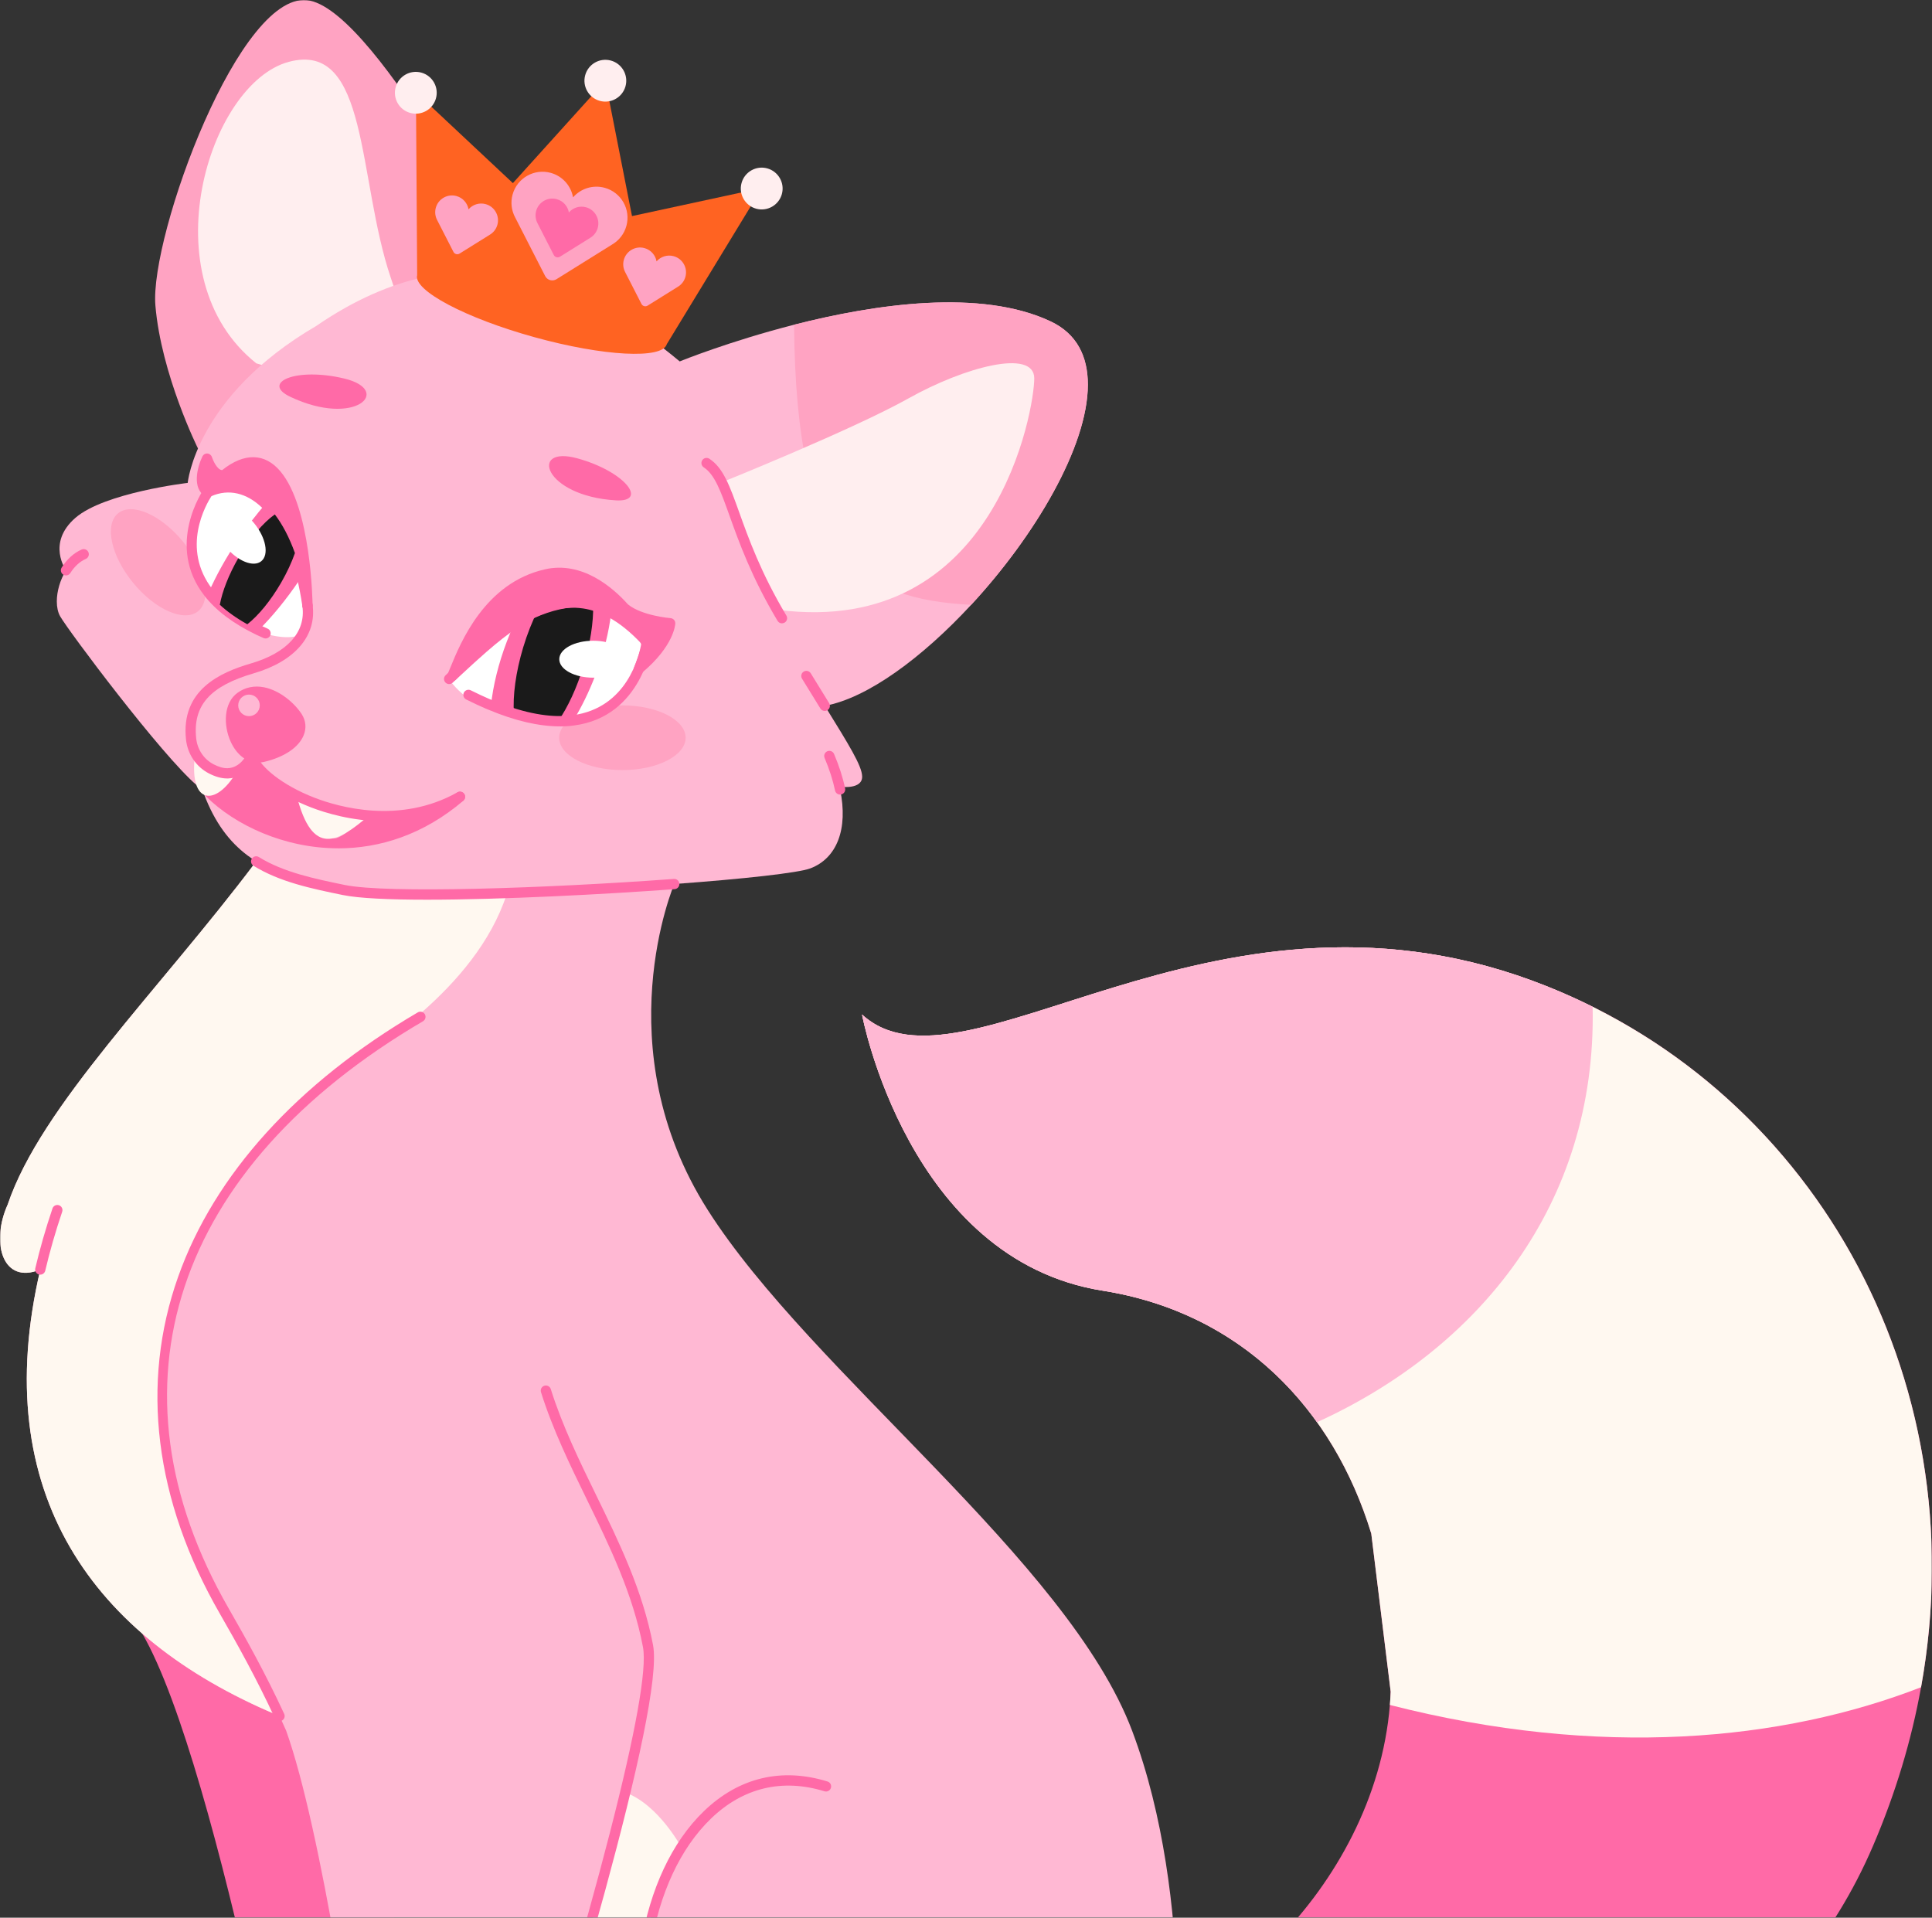 <svg xmlns="http://www.w3.org/2000/svg" width="1087" height="1079" viewBox="0 0 1087 1079" fill="none"><rect x="0" y="0" width="1087" height="1079" fill="#333333" stroke="none"/><mask id="mask0_12_164" style="mask-type:alpha" maskUnits="userSpaceOnUse" x="0" y="0" width="1087" height="1079"><rect width="1087" height="1079" fill="#D9D9D9"></rect></mask><g mask="url(#mask0_12_164)"><g clip-path="url(#clip0_12_164)"><path d="M861.918 551.714C873.649 556.033 885.047 560.958 896.065 566.455C1031.09 633.76 1110.26 786.276 1080.84 949.334C1075.51 978.912 1066.59 1008.82 1053.8 1038.64C964.714 1246.29 676.886 1261.01 514.387 1167.86L621.324 1141.66C675.839 1145.57 773.364 1064.41 781.99 959.304C782.18 956.83 782.335 954.355 782.442 951.856L771.52 862.897C764.536 840.042 754.328 818.84 741.002 800.209C713.626 761.946 673.09 734.569 620.348 726.193C510.699 708.775 485 570.833 485 570.833C541.538 622.505 680.312 484.896 861.918 551.714Z" fill="#FF6AA7"></path><path d="M861.918 551.713C1017.44 608.941 1112.66 772.974 1080.84 949.333C1002.91 979.601 900.336 989.571 781.99 959.303C782.18 956.829 782.335 954.354 782.442 951.855L771.52 862.896C750.211 793.105 698.766 738.637 620.348 726.192C510.699 708.774 485 570.832 485 570.832C541.538 622.504 680.312 484.895 861.918 551.713Z" fill="#FFF8F0"></path><path d="M861.918 551.714C873.649 556.033 885.047 560.959 896.065 566.456C898.385 678.139 831.544 758.996 741.002 800.209C713.626 761.946 673.09 734.57 620.348 726.194C510.699 708.776 485 570.834 485 570.834C541.538 622.506 680.312 484.897 861.918 551.714Z" fill="#FFB8D3"></path><path d="M288.975 156.585C288.975 156.585 213.5 8.915 174.497 0.377C135.494 -8.16 84.134 132.904 87.429 171.877C90.709 210.851 111.439 252.445 111.439 252.445C111.439 252.445 265.669 205.249 288.99 156.585H288.975Z" fill="#FFA3C2"></path><path d="M219.88 156.345C200.932 100.372 207.612 22.695 162.483 34.797C117.354 46.899 83.608 156.165 144.21 204.44L151.983 206.776L226.365 175.817L219.88 156.33V156.345Z" fill="#FFEEEF"></path><path d="M80.058 919.168C123.66 994.134 173.222 1275.53 173.222 1275.53C151.399 1279.09 127.913 1285.28 132.542 1313.44C134.878 1327.56 159.757 1329.82 171.799 1329.2L194.956 1329.29L232.221 1308.95L247.619 1221.34L185.714 877.604L80.073 919.153L80.058 919.168Z" fill="#FF6AA7"></path><path d="M660.704 1189.36C606.244 1445.44 206.087 1357.44 199.706 1356.02C199.646 1356.01 199.631 1356.01 199.631 1356.01C187.364 1352.98 172.041 1346.35 172.296 1334.9C172.925 1306.37 197.145 1304.62 219.253 1305.13C219.253 1305.13 216.272 1279.6 211.239 1242.17C200.59 1162.64 180.774 1029.36 161.003 973.793C159.774 971.022 158.531 968.266 157.288 965.54C156.614 965.256 155.94 964.986 155.266 964.672C52.935 921.475 -6.993 840.727 22.694 714.326L20.402 715.135C0.946 721.336 -4.956 698.345 4.331 677.765C23.113 622.106 89.647 557.146 143.957 484.981L144.152 484.666C143.149 484.052 142.19 483.408 141.231 482.719C139.838 481.775 139.134 481.221 139.134 481.221C129.129 473.687 120.846 462.918 114.69 446.607L110.841 441.948C90.935 424.993 38.631 355.15 33.853 346.792C32.58 344.56 31.966 341.64 31.966 338.374C31.966 332.758 33.793 326.227 37.163 320.895C37.163 320.895 26.034 305.572 42.45 291.343C58.896 277.144 105.613 271.707 105.613 271.707C105.613 271.707 110.122 222.968 177.913 183.41C263.708 124.486 332.458 161.767 382.425 203.346H382.44C383.383 202.957 410.629 191.948 446.786 182.706C492.275 171.098 551.918 162.276 591.235 180.879C605.869 187.814 612.07 200.5 612.07 216.392C612.07 251.231 582.323 301.498 546.421 340.292C519.041 369.903 488.096 392.82 464.056 397.134C477.761 419.316 484.89 430.79 485.07 436.826C485.295 444.255 473.252 442.712 473.252 442.712L472.668 444.18C477.312 466.528 470.826 482.899 455.983 488.575C452.598 489.864 443.116 491.361 429.666 492.889C416.216 494.417 398.751 495.975 379.369 497.398C379.369 497.398 340.022 589.394 398.242 680.865C456.447 772.337 600.941 878.218 636.979 973.853C673.016 1069.49 660.719 1189.34 660.719 1189.34L660.704 1189.36Z" fill="#FFB8D3"></path><path d="M612.053 216.402C612.053 251.241 582.306 301.508 546.403 340.302C484.064 337.066 447.817 314.06 446.769 182.716C492.257 171.108 551.9 162.286 591.218 180.889C605.852 187.824 612.053 200.51 612.053 216.402Z" fill="#FFA3C2"></path><path d="M111.473 343.897C119.253 337.534 115.476 320.048 103.038 304.84C90.6 289.632 74.209 282.463 66.43 288.826C58.65 295.189 62.426 312.676 74.865 327.883C87.303 343.091 103.693 350.261 111.473 343.897Z" fill="#FFA3C2"></path><path d="M285.034 503.298C267.48 556.98 207.822 592.314 183.587 609.059C159.367 625.82 119.48 665.302 96.923 739.594C74.366 813.856 110.913 879.146 121.083 897.239C129.096 911.528 147.744 940.571 155.248 964.671C52.917 921.474 -7.01 840.727 22.677 714.326L20.385 715.135C0.928 721.336 -4.973 698.344 4.313 677.764C23.096 622.105 89.629 557.145 143.94 484.98L144.134 484.665C143.131 484.051 142.172 483.407 141.214 482.718C147.16 486.747 165.374 497.726 190.342 500.123C221.077 503.044 285.049 503.298 285.049 503.298H285.034Z" fill="#FFF8F0"></path><path d="M351.808 1008.56C370.501 1015.3 383.382 1039.47 383.382 1039.47C383.382 1039.47 362.668 1067.45 361.275 1113.67C361.275 1113.67 358.114 1168.57 369.393 1194.27C369.393 1194.27 332.097 1213.47 312.835 1228.45C293.573 1243.43 281.216 1254.98 281.216 1254.98L307.788 1161.65L341.399 1053.54L351.823 1008.56H351.808Z" fill="#FFF8F0"></path><path d="M350.174 433.289C369.821 433.289 385.747 425.141 385.747 415.091C385.747 405.04 369.821 396.892 350.174 396.892C330.528 396.892 314.601 405.04 314.601 415.091C314.601 425.141 330.528 433.289 350.174 433.289Z" fill="#FFA3C2"></path><path d="M139.958 430.398L132.843 433.678C132.843 433.678 124.71 442.874 116.053 444.717C116.053 444.717 136.932 468.352 163.623 472.247C190.314 476.141 212.527 474.359 225.558 468.322C238.589 462.286 246.438 453.958 246.438 453.958C246.438 453.958 206.731 458.781 205.353 458.631C203.975 458.482 193.31 474.284 184.084 471.977C174.857 469.67 167.458 454.887 168.371 447.727C168.371 447.727 149.993 435.715 145.889 432.599C141.785 429.484 139.958 430.413 139.958 430.413V430.398Z" fill="#FF6AA7"></path><path d="M117.026 276.841C117.026 276.841 97.869 304.042 113.611 330.029C129.353 356.016 163.534 362.561 169.824 356.345C176.115 350.129 171.277 322.749 166.08 301.96C160.882 281.17 131.405 253.445 117.041 276.841H117.026Z" fill="white"></path><path d="M252.699 382.018C252.699 382.018 263.738 401.819 297.589 403.751C331.454 405.684 341.729 402.508 355.075 384.684C368.421 366.86 370.038 357.858 370.038 357.858L334.24 334.522L295.657 340.753L252.699 382.003V382.018Z" fill="white"></path><path d="M343.854 344.784C342.641 355.434 339.69 367.506 335.002 379.863C331.407 389.255 327.184 397.882 322.63 405.311C321.342 405.506 320.009 405.626 318.646 405.701C317.163 405.79 315.62 405.835 314.033 405.791C306.813 405.701 298.575 404.398 289.169 401.477C285.095 400.219 280.796 398.661 276.258 396.774C277.396 385.929 280.362 373.572 285.185 360.886C286.488 357.456 287.881 354.116 289.364 350.94C293.677 348.05 298.051 345.563 302.5 343.631C310.917 339.931 319.575 338.209 328.562 339.512C330.269 339.767 332.007 340.141 333.759 340.635C337.084 341.564 340.454 342.927 343.884 344.799L343.854 344.784Z" fill="#FF6AA7"></path><path d="M333.729 340.635C333.908 350.042 332.156 361.979 328.351 374.516C324.562 387.113 319.394 398.062 314.017 405.791C306.798 405.701 298.56 404.398 289.154 401.477C288.42 391.636 290.142 378.321 294.366 364.241C296.658 356.662 299.444 349.667 302.469 343.631C310.887 339.931 319.544 338.209 328.531 339.512C330.239 339.767 331.976 340.141 333.729 340.635Z" fill="#1A1A1A"></path><path d="M22.662 717.2C22.438 717.2 22.228 717.17 22.003 717.125C20.446 716.766 19.487 715.208 19.846 713.65C22.408 702.716 25.673 691.378 29.522 679.949C30.032 678.436 31.679 677.628 33.177 678.137C34.69 678.646 35.499 680.279 34.989 681.792C31.185 693.04 27.98 704.199 25.463 714.953C25.149 716.286 23.965 717.185 22.647 717.185L22.662 717.2Z" fill="#FF6AA7"></path><path d="M280.064 1258.92C279.78 1258.92 279.48 1258.87 279.195 1258.78C277.668 1258.3 276.829 1256.67 277.308 1255.16C335.633 1071.09 366.413 951.398 361.755 926.744C356.123 896.878 342.957 869.887 330.226 843.795C320.775 824.414 310.994 804.373 304.374 783.313C303.894 781.786 304.733 780.168 306.261 779.689C307.789 779.209 309.406 780.063 309.886 781.576C316.371 802.216 326.047 822.062 335.408 841.249C348.305 867.686 361.65 895.021 367.432 925.666C374.037 960.655 317.255 1148.21 282.82 1256.89C282.431 1258.12 281.292 1258.92 280.064 1258.92Z" fill="#FF6AA7"></path><path d="M157.271 968.43C156.177 968.43 155.129 967.801 154.649 966.752C144.434 944.614 133.246 924.574 123.66 907.903C86.978 844.111 78.875 778.581 100.219 718.414C120.634 660.853 167.261 609.403 235.067 569.621C236.445 568.812 238.213 569.276 239.021 570.654C239.83 572.032 239.366 573.8 237.988 574.609C97.837 656.824 56.977 780.334 128.677 905.027C138.323 921.818 149.587 941.993 159.892 964.341C160.566 965.794 159.922 967.501 158.484 968.175C158.094 968.355 157.675 968.445 157.271 968.445V968.43Z" fill="#FF6AA7"></path><path d="M464.039 400.02C463.066 400.02 462.122 399.541 461.583 398.657C458.468 393.625 455.023 388.038 451.233 381.852C450.409 380.489 450.829 378.706 452.192 377.883C453.555 377.059 455.322 377.478 456.161 378.841C459.935 385.027 463.38 390.599 466.496 395.617C467.335 396.98 466.915 398.747 465.552 399.586C465.073 399.886 464.549 400.02 464.039 400.02Z" fill="#FF6AA7"></path><path d="M240.28 506.219C219.161 506.219 201.936 505.47 192.739 503.568C175.349 499.988 157.361 496.274 142.607 487.122C141.259 486.283 140.84 484.501 141.679 483.153C142.517 481.79 144.3 481.385 145.648 482.224C159.533 490.837 177.012 494.431 193.907 497.921C217.723 502.834 307.127 499.838 379.142 494.536C380.745 494.431 382.123 495.615 382.228 497.202C382.348 498.79 381.15 500.183 379.562 500.288C339.615 503.224 282.279 506.219 240.28 506.219Z" fill="#FF6AA7"></path><path d="M472.651 447.084C471.318 447.084 470.105 446.14 469.82 444.777C468.607 438.966 466.63 432.81 463.949 426.489C463.32 425.021 464.009 423.328 465.477 422.699C466.945 422.07 468.637 422.759 469.266 424.227C472.097 430.892 474.194 437.408 475.482 443.594C475.812 445.152 474.808 446.679 473.25 447.009C473.056 447.054 472.861 447.069 472.651 447.069V447.084Z" fill="#FF6AA7"></path><path d="M147.85 425.901C165.015 421.887 172.564 411.597 167.322 403.388C162.079 395.18 147.131 383.752 135.418 392.095C123.705 400.438 132.243 429.555 147.85 425.901Z" fill="#FF6AA7"></path><path d="M145.213 429.093C138.892 429.093 133.17 424.779 129.755 417.23C125.666 408.183 125.681 395.467 133.739 389.73C138.008 386.69 143.101 385.641 148.478 386.69C157.585 388.457 165.883 395.781 169.762 401.832C172.099 405.487 172.488 409.696 170.855 413.695C168.054 420.57 159.906 426.037 148.508 428.703C147.4 428.958 146.306 429.093 145.213 429.093ZM144.479 392.067C141.783 392.067 139.311 392.861 137.095 394.433C131.822 398.193 131.912 407.959 135.028 414.863C136.091 417.215 140.09 424.734 147.205 423.086C156.626 420.885 163.471 416.556 165.523 411.523C166.452 409.247 166.242 407.03 164.909 404.933C161.584 399.721 154.499 393.729 147.4 392.351C146.411 392.157 145.437 392.067 144.509 392.067H144.479Z" fill="#FF6AA7"></path><path d="M314.991 408.696C303.218 408.696 289.812 405.596 275.104 399.44C274.654 399.26 274.145 399.05 273.636 398.84C273.531 398.811 273.441 398.781 273.351 398.736C269.981 397.283 266.372 395.59 262.297 393.568C260.875 392.864 260.29 391.127 260.994 389.704C261.698 388.281 263.436 387.697 264.859 388.401C268.738 390.333 272.183 391.936 275.388 393.329C275.478 393.358 275.568 393.388 275.643 393.418C276.212 393.658 276.721 393.883 277.246 394.077C292.823 400.578 306.663 403.514 318.436 402.81C319.889 402.72 321.072 402.6 322.165 402.435C352.99 398.391 359.686 368.764 360.809 362.099C354.743 355.613 348.572 350.641 342.446 347.316C337.683 344.724 332.845 343.062 328.082 342.358C316.488 340.65 304.671 344.14 290.921 353.337C285.648 356.857 280.151 361.155 273.606 366.862C268.948 370.906 264.305 375.205 259.811 379.369C258.074 380.972 256.351 382.574 254.644 384.147C253.475 385.225 251.648 385.15 250.57 383.967C249.491 382.784 249.566 380.972 250.749 379.893C252.457 378.32 254.179 376.733 255.902 375.145C260.425 370.951 265.113 366.622 269.831 362.533C276.557 356.677 282.248 352.228 287.73 348.574C302.544 338.673 316.024 334.794 328.95 336.681C334.387 337.475 339.869 339.362 345.232 342.268C352.241 346.072 359.236 351.794 366.036 359.238C366.605 359.852 366.86 360.691 366.77 361.515C366.725 361.934 361.498 403.124 323.004 408.187C321.806 408.367 320.458 408.501 318.81 408.606C317.552 408.681 316.279 408.726 314.991 408.726V408.696Z" fill="#FF6AA7"></path><path d="M346.446 281.528C364.764 282.636 351.988 265.337 324.787 257.878C297.587 250.418 305.72 279.057 346.446 281.528Z" fill="#FF6AA7"></path><path d="M163.324 223.264C146.729 215.4 166.275 206.413 193.7 212.988C221.125 219.564 200.186 240.728 163.324 223.264Z" fill="#FF6AA7"></path><path d="M149.392 359.222C149.003 359.222 148.613 359.147 148.239 358.983C146.861 358.384 145.528 357.769 144.225 357.155C131.418 351.014 121.623 343.645 115.077 335.257C92.82 306.784 114.433 275.509 114.658 275.195C114.942 274.79 115.332 274.461 115.796 274.251C127.794 268.634 140.78 271.271 151.399 281.471C160.716 290.368 168.055 304.956 172.623 323.649C173.881 328.682 174.96 334.284 175.859 340.275C176.098 341.848 175.005 343.316 173.432 343.555C171.859 343.78 170.392 342.701 170.152 341.129C169.283 335.317 168.235 329.895 167.021 325.027C162.708 307.398 155.923 293.783 147.415 285.635C138.683 277.247 128.617 274.97 118.971 279.149C116.141 283.493 101.462 308.431 119.645 331.707C125.637 339.391 134.758 346.206 146.741 351.958C147.969 352.542 149.242 353.126 150.56 353.71C152.028 354.339 152.687 356.047 152.058 357.515C151.579 358.608 150.516 359.252 149.407 359.252L149.392 359.222Z" fill="#FF6AA7"></path><path d="M37.132 323.784C36.608 323.784 36.069 323.634 35.59 323.335C34.242 322.481 33.837 320.699 34.691 319.351C37.701 314.588 41.596 311.068 45.954 309.195C47.422 308.566 49.115 309.24 49.744 310.708C50.373 312.176 49.699 313.869 48.231 314.498C44.951 315.921 41.94 318.662 39.559 322.436C39.005 323.305 38.076 323.784 37.117 323.784H37.132Z" fill="#FF6AA7"></path><path d="M359.597 376.132C376.672 361.708 377.061 350.684 377.061 350.684C377.061 350.684 359.806 349.321 351.299 342.131C341.473 331.108 325.476 319.005 307.218 323.154C271.555 331.272 258.973 370.35 254.555 380.326C254.555 380.326 278.011 354.429 299.429 345.052C320.848 335.676 336.785 336.934 351.104 347.853C365.423 358.772 363.91 364.089 363.91 364.089C363.91 364.089 360.72 373.72 359.612 376.132H359.597Z" fill="#FF6AA7"></path><path d="M254.54 383.218C254.001 383.218 253.447 383.069 252.967 382.754C251.784 381.975 251.335 380.462 251.904 379.159C252.308 378.246 252.788 377.077 253.342 375.699C259.168 361.44 272.798 328.024 306.559 320.34C327.559 315.562 344.798 330.555 353.306 340.051C361.08 346.462 377.121 347.795 377.286 347.81C378.829 347.93 379.997 349.248 379.937 350.791C379.922 351.3 379.308 363.267 361.454 378.335C360.421 379.204 358.923 379.249 357.844 378.425C356.766 377.616 356.407 376.149 356.961 374.92C357.77 373.138 360.076 366.353 361.035 363.492C360.96 362.743 360.076 358.34 349.322 350.147C335.602 339.692 320.564 338.928 300.553 347.69C279.958 356.707 256.892 382.005 256.652 382.26C256.083 382.889 255.304 383.203 254.51 383.203L254.54 383.218ZM314.617 325.208C312.416 325.208 310.154 325.448 307.847 325.972C283.403 331.529 270.267 352.468 263.137 367.596C272.094 359.178 285.425 348.035 298.261 342.418C317.329 334.06 332.966 333.76 346.85 341.594C339.811 334.33 328.248 325.208 314.617 325.208ZM356.751 348.724C367.505 358.01 367.116 363.372 366.682 364.885C366.667 364.93 366.652 364.99 366.622 365.065C370.905 359.882 372.763 355.703 373.572 353.187C369.647 352.633 362.847 351.375 356.751 348.724Z" fill="#FF6AA7"></path><path d="M437.934 343.151C560.755 358.833 582.039 229.512 581.904 212.811C581.769 196.051 542.541 206.55 511.207 224.12C479.873 241.689 406.12 271.361 406.12 271.361C406.12 271.361 417.713 299.25 420.679 309.151C423.63 319.051 437.934 343.151 437.934 343.151Z" fill="#FFEEEF"></path><path d="M172.997 340.696C172.997 340.696 172.413 287.164 155.608 267.093C145.707 255.276 134.084 260.758 126.19 267.273C119.87 268.711 116.5 258.047 116.5 258.047C116.5 258.047 109.655 272.411 117.024 276.844C117.024 276.844 127.928 268.232 143.296 276.784C158.663 285.337 172.084 317.285 172.997 340.696Z" fill="#FF6AA7"></path><path d="M172.998 343.586C171.456 343.586 170.182 342.358 170.108 340.815C169.164 316.746 155.459 286.849 141.889 279.315C128.483 271.871 119.182 278.821 118.792 279.135C117.849 279.854 116.546 279.944 115.527 279.33C107.933 274.762 110.914 263.019 113.88 256.803C114.389 255.739 115.482 255.08 116.68 255.17C117.864 255.26 118.867 256.054 119.227 257.177C119.751 258.795 122.147 264.442 124.993 264.517C137.44 254.571 149.063 254.826 157.796 265.251C175.065 285.876 175.844 338.449 175.874 340.681C175.889 342.253 174.631 343.556 173.058 343.601C173.028 343.601 173.013 343.601 172.983 343.601L172.998 343.586ZM129.696 270.089C134.01 270.089 139.088 271.137 144.705 274.267C152.988 278.866 160.477 289.365 166.049 301.663C163.592 289.066 159.668 276.439 153.392 268.95C150.891 265.97 143.297 256.893 128.034 269.504C127.689 269.789 127.27 269.999 126.836 270.089C122.612 271.047 119.317 268.606 117.01 265.445C116.351 268.306 116.141 271.377 117.339 273.234C119.736 271.916 124.05 270.089 129.696 270.089Z" fill="#FF6AA7"></path><path d="M439.968 350.741C438.98 350.741 438.036 350.247 437.482 349.333C422.938 325.039 415.749 304.953 410.491 290.289C405.474 276.27 402.149 267.013 395.948 262.954C394.615 262.085 394.24 260.288 395.109 258.955C395.978 257.622 397.775 257.247 399.108 258.116C406.927 263.239 410.506 273.214 415.929 288.327C421.096 302.766 428.181 322.537 442.44 346.353C443.264 347.716 442.814 349.498 441.451 350.307C440.987 350.591 440.478 350.711 439.968 350.711V350.741Z" fill="#FF6AA7"></path><path d="M169.823 324.306C169.343 325.055 168.819 325.834 168.325 326.583C160.896 337.562 153.002 347.103 145.498 354.547C143.266 353.468 141.154 352.375 139.162 351.252C132.902 347.762 127.809 344.077 123.69 340.273C121.263 338.041 119.167 335.749 117.369 333.458C121.428 324.126 127.105 313.821 134.115 303.441C139.087 296.102 144.285 289.392 149.392 283.52C151.19 285.228 152.927 287.19 154.605 289.437C158.859 295.024 162.708 302.243 165.928 311.215C167.351 315.214 168.654 319.588 169.823 324.306Z" fill="#FF6AA7"></path><path d="M994.238 1435.92C939.433 1527.47 831.111 1604.1 657.694 1589.53C648.647 1588.76 639.421 1587.76 630.029 1586.49C618.646 1584.94 607.472 1583.52 596.478 1582.22C324.25 1549.55 172.911 1581.83 127.961 1594.24C121.071 1596.15 114.511 1590.33 115.514 1583.25C137.262 1429.69 246.408 1220.46 419.361 1176.22C441.634 1170.53 463.367 1167.35 484.516 1166.09C501.502 1165.09 517.978 1165.27 534.004 1166.32C579.433 1169.3 621.252 1179.35 660.69 1189.34V1088.84C846.434 1052.8 1009.79 1116.62 1034.74 1248.28C1044.68 1300.79 1032.51 1372 994.238 1435.91V1435.92Z" fill="#FF6AA7"></path><path d="M369.378 1197.15C368.105 1197.15 366.937 1196.29 366.593 1195C347.81 1124.82 359.658 1054.09 396.085 1019.01C415.691 1000.14 439.716 994.372 465.583 1002.37C467.111 1002.83 467.965 1004.45 467.485 1005.98C467.006 1007.51 465.389 1008.36 463.876 1007.88C440.135 1000.56 418.072 1005.85 400.084 1023.18C365.125 1056.83 353.906 1125.3 372.164 1193.51C372.569 1195.05 371.655 1196.64 370.127 1197.04C369.873 1197.1 369.618 1197.15 369.378 1197.15Z" fill="#FF6AA7"></path><path d="M333.745 381.301C344.284 381.301 352.827 376.647 352.827 370.907C352.827 365.166 344.284 360.512 333.745 360.512C323.206 360.512 314.663 365.166 314.663 370.907C314.663 376.647 323.206 381.301 333.745 381.301Z" fill="white"></path><path d="M165.93 311.214C164.087 316.456 161.466 322.133 158.171 327.84C152.225 338.115 145.29 346.442 139.149 351.25C132.888 347.761 127.795 344.076 123.676 340.271C125.039 332.797 128.649 323.421 134.116 313.94C140.542 302.826 148.106 294.019 154.621 289.436C158.875 295.022 162.724 302.242 165.945 311.214H165.93Z" fill="#1A1A1A"></path><path d="M147.023 315.749C151.467 312.114 149.661 302.554 142.989 294.397C136.316 286.239 127.305 282.572 122.861 286.207C118.417 289.842 120.224 299.401 126.896 307.559C133.568 315.717 142.58 319.383 147.023 315.749Z" fill="white"></path><path d="M190.314 477.311C159.774 477.311 132.139 464.161 115.992 448.164C114.854 447.041 114.854 445.213 115.977 444.075C117.101 442.937 118.928 442.937 120.066 444.06C130.941 454.829 151.805 467.546 177.717 470.901C197.593 473.477 227.475 471.26 256.937 446.112C258.15 445.078 259.977 445.228 261.011 446.441C262.044 447.655 261.895 449.482 260.696 450.516C238.034 469.852 213.365 477.326 190.344 477.326L190.314 477.311Z" fill="#FF6AA7"></path><path d="M166.888 447.561C175.77 482.49 189.984 473.982 207.643 458.824Z" fill="#FFF8F1"></path><path d="M132.797 434.789C121.623 453.586 106.63 453.032 109.566 425.907C109.566 425.907 118.163 440.031 132.797 434.789Z" fill="#FFF8F1"></path><path d="M216.001 462.061C198.102 462.061 182.974 457.358 175.005 454.288C156.492 447.143 141.934 435.969 138.758 426.488C138.249 424.975 139.073 423.343 140.586 422.834C142.098 422.324 143.731 423.148 144.24 424.661C146.442 431.266 158.425 441.706 177.087 448.896C190.418 454.033 224.943 464.039 257.37 445.795C258.763 445.016 260.516 445.51 261.31 446.888C262.088 448.281 261.594 450.034 260.201 450.828C245.178 459.29 229.766 462.076 216.001 462.076V462.061Z" fill="#FF6AA7"></path><path d="M127.736 438.005C124.606 438.005 121.161 437.046 117.521 435.159C110.347 431.43 105.539 424.315 104.655 416.107C101.644 388.158 124.022 378.302 141.112 373.314C161.587 367.338 172.176 355.595 170.139 341.096C169.915 339.523 171.023 338.056 172.596 337.831C174.169 337.591 175.636 338.715 175.861 340.287C178.303 357.677 165.916 372.101 142.729 378.856C118.075 386.046 108.414 396.995 110.392 415.493C111.066 421.769 114.72 427.206 120.172 430.037C123.108 431.564 125.774 432.298 128.021 432.238C135.3 432.014 138.715 424.704 138.865 424.39C139.524 422.937 141.232 422.293 142.684 422.952C144.137 423.611 144.781 425.303 144.137 426.756C143.943 427.206 139.15 437.675 128.216 438.02C128.051 438.02 127.901 438.02 127.736 438.02V438.005Z" fill="#FF6AA7"></path><path d="M140.093 402.946C143.443 402.946 146.159 400.23 146.159 396.879C146.159 393.529 143.443 390.813 140.093 390.813C136.742 390.813 134.026 393.529 134.026 396.879C134.026 400.23 136.742 402.946 140.093 402.946Z" fill="#FFB8D3"></path></g><path d="M375.139 193.669L428.636 105.803L355.579 121.585L340.59 45.412L288.561 103.03L234.025 51.92L234.713 154.788" fill="#FF6322"></path><path d="M337.452 56.748C343.711 58.481 350.191 54.811 351.924 48.551C353.657 42.292 349.988 35.812 343.728 34.079C337.468 32.346 330.989 36.015 329.255 42.275C327.522 48.535 331.192 55.014 337.452 56.748Z" fill="#FFEEEF"></path><path d="M230.81 63.534C237.07 65.267 243.549 61.597 245.282 55.337C247.016 49.078 243.346 42.598 237.086 40.865C230.826 39.132 224.347 42.801 222.614 49.061C220.881 55.321 224.55 61.8 230.81 63.534Z" fill="#FFEEEF"></path><path d="M425.42 117.416C431.68 119.149 438.16 115.48 439.893 109.22C441.626 102.96 437.956 96.481 431.697 94.748C425.437 93.014 418.957 96.684 417.224 102.944C415.491 109.203 419.161 115.683 425.42 117.416Z" fill="#FFEEEF"></path><path d="M352.42 127.154C354.992 117.863 349.546 108.246 340.255 105.674C333.559 103.819 326.693 106.131 322.418 111.044C321.279 104.632 316.58 99.118 309.883 97.264C300.593 94.692 290.976 100.138 288.403 109.429C287.157 113.929 287.793 118.509 289.836 122.325L306.723 155.324C307.922 157.668 310.868 158.484 313.101 157.09L344.556 137.476C348.27 135.254 351.17 131.656 352.417 127.153L352.42 127.154Z" fill="#FFA3C2"></path><path d="M336.304 128.251C337.695 123.225 334.75 118.019 329.72 116.626C326.098 115.623 322.383 116.874 320.069 119.533C319.452 116.062 316.908 113.079 313.286 112.076C308.26 110.684 303.054 113.63 301.661 118.66C300.987 121.095 301.332 123.572 302.437 125.636L311.577 143.493C312.228 144.76 313.822 145.201 315.028 144.448L332.05 133.835C334.06 132.633 335.63 130.686 336.304 128.251Z" fill="#FF6AA7"></path><path d="M279.844 126.484C281.236 121.458 278.29 116.252 273.261 114.859C269.639 113.857 265.923 115.107 263.609 117.767C262.992 114.296 260.449 111.312 256.827 110.309C251.8 108.918 246.594 111.863 245.202 116.893C244.528 119.328 244.873 121.805 245.978 123.87L255.118 141.726C255.768 142.993 257.362 143.434 258.568 142.681L275.591 132.069C277.6 130.866 279.17 128.919 279.844 126.484Z" fill="#FFA3C2"></path><path d="M351.768 153.16L360.908 171.016C361.558 172.283 363.152 172.725 364.358 171.972L381.381 161.359C383.39 160.157 384.96 158.21 385.634 155.775C387.026 150.749 384.08 145.542 379.051 144.15C375.429 143.147 371.713 144.398 369.399 147.057C368.782 143.586 366.239 140.603 362.617 139.6C357.591 138.208 352.384 141.154 350.992 146.183C350.318 148.618 350.663 151.095 351.768 153.16Z" fill="#FFA3C2"></path><path d="M300.639 189.708C339.417 200.445 372.772 202.219 375.139 193.669C377.506 185.12 347.989 169.486 309.21 158.749C270.432 148.013 237.077 146.239 234.71 154.788C232.343 163.337 261.86 178.972 300.639 189.708Z" fill="#FF6322"></path></g><defs><clipPath id="clip0_12_164"><rect width="1087" height="1595" fill="white"></rect></clipPath></defs></svg>